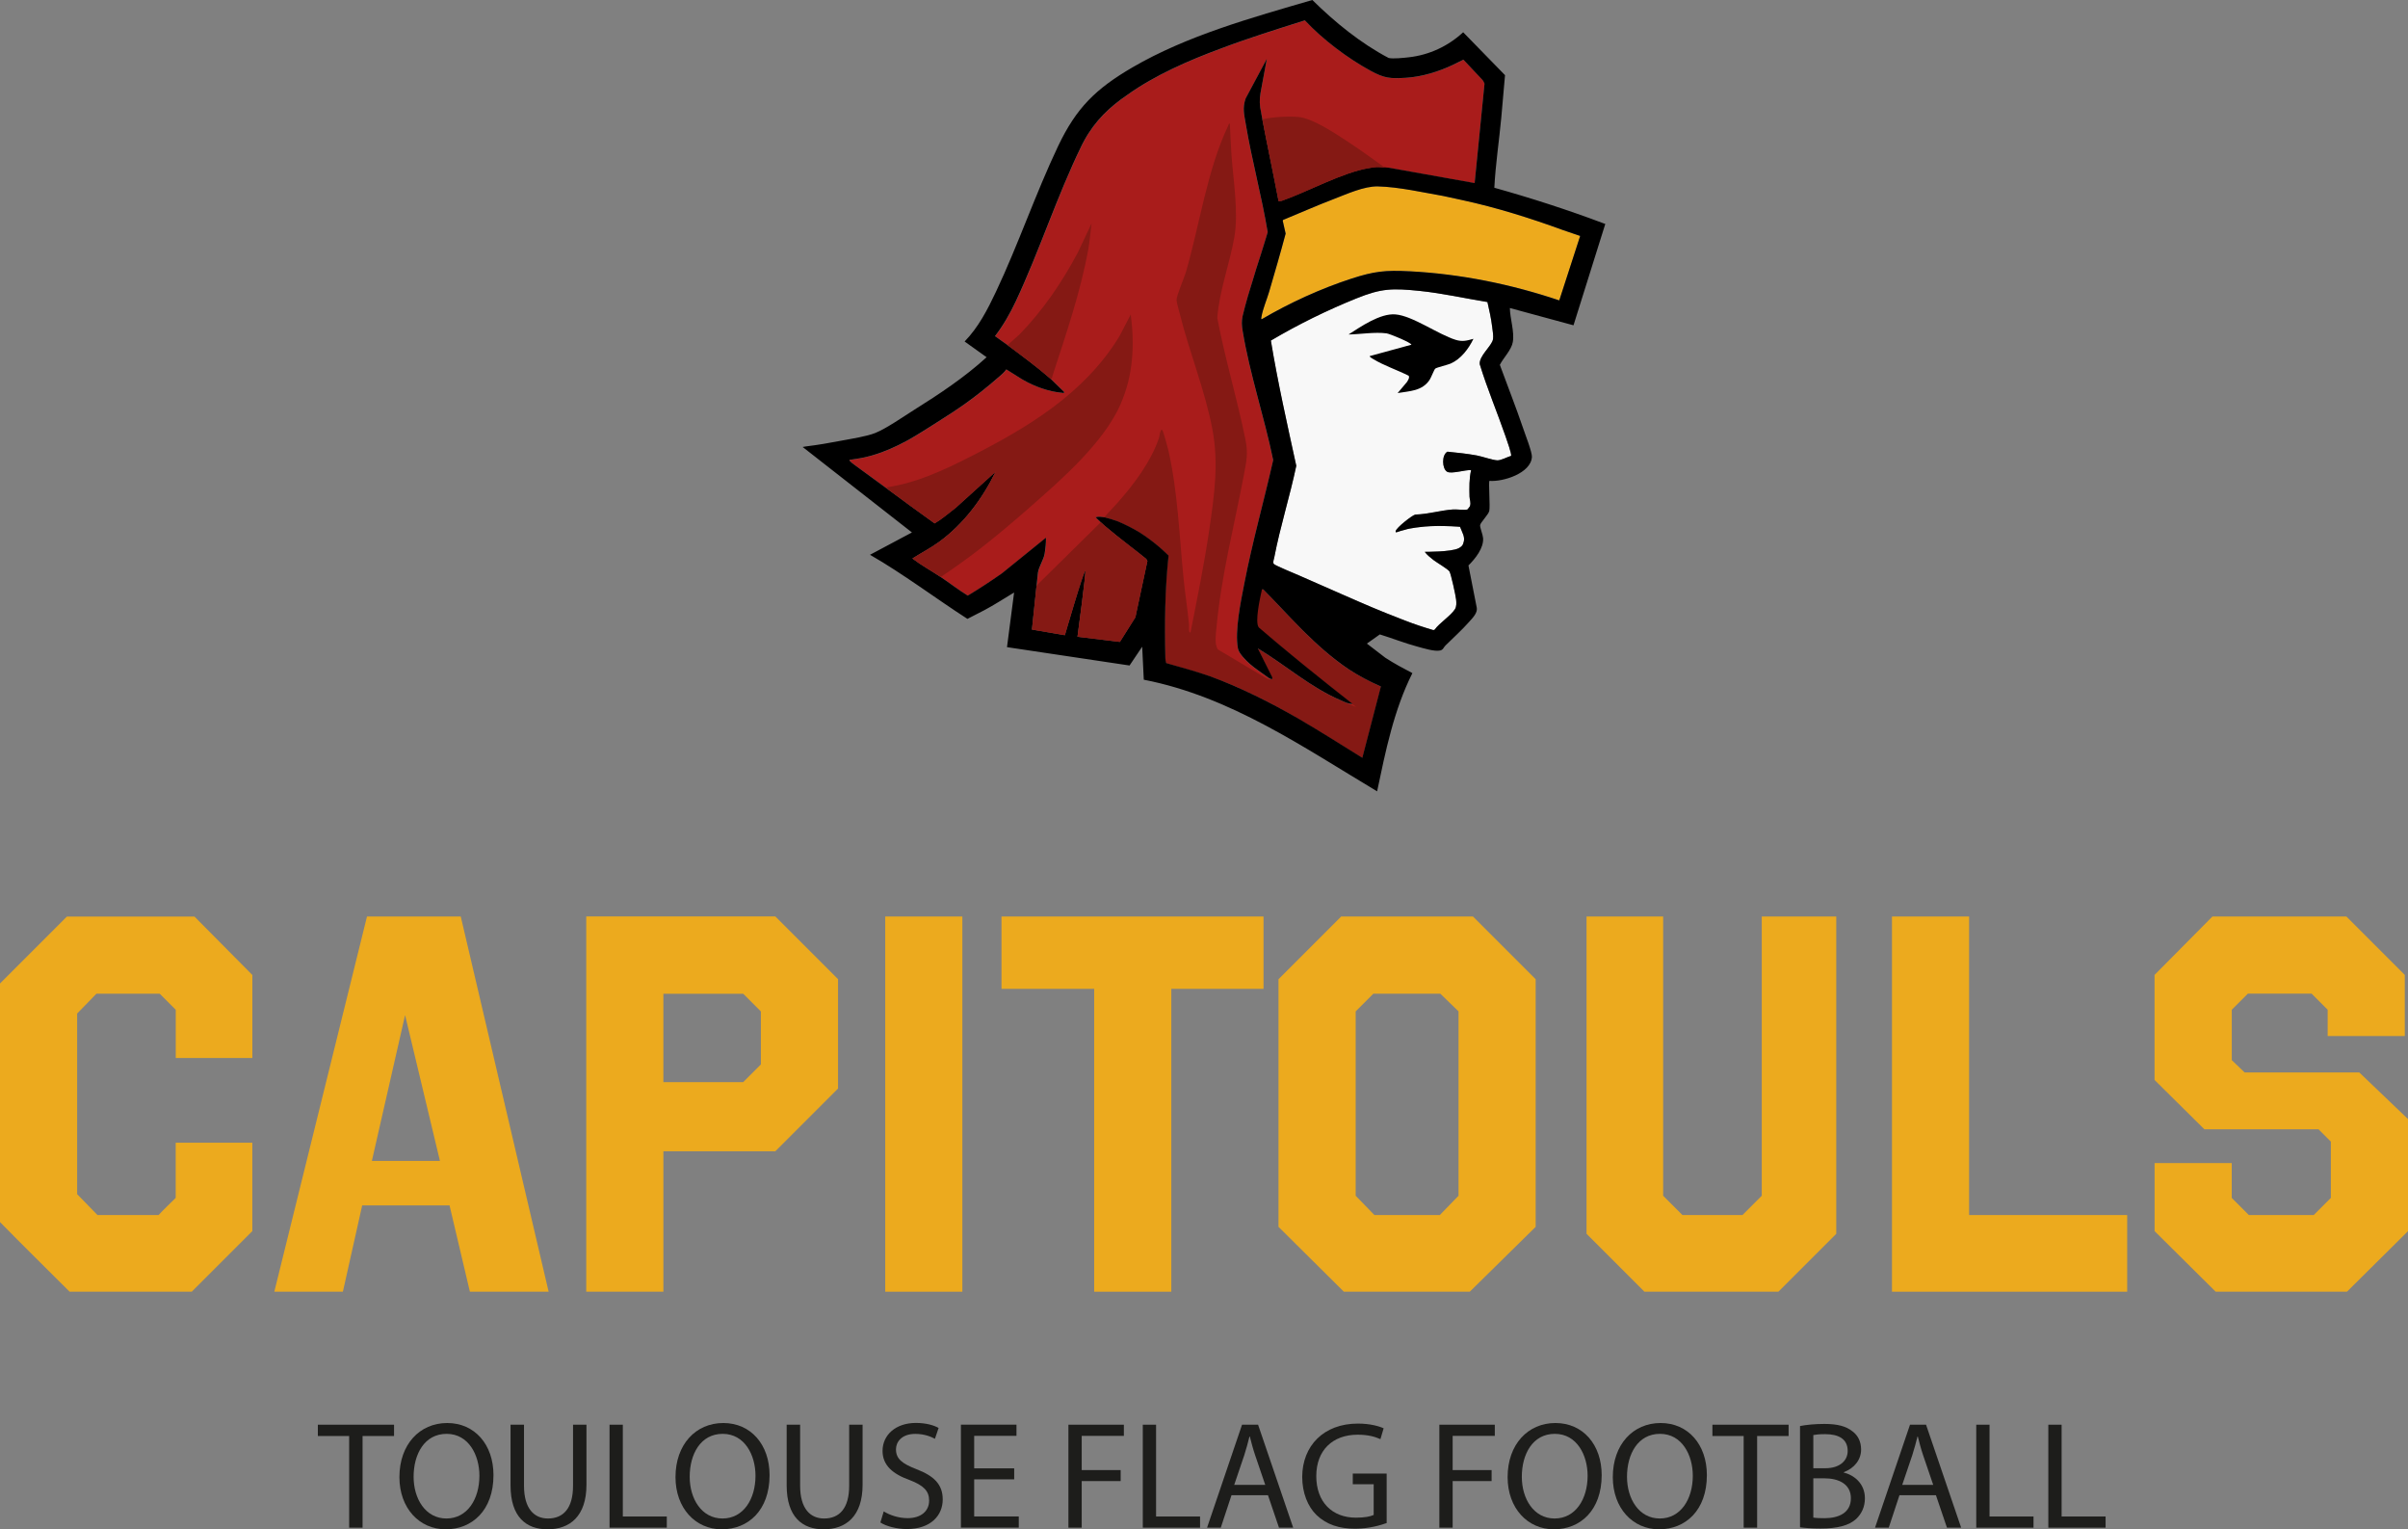 <?xml version="1.0" encoding="UTF-8"?><svg id="a" xmlns="http://www.w3.org/2000/svg" xmlns:xlink="http://www.w3.org/1999/xlink" viewBox="0 0 556.28 353.2"><rect x="0" y="0" width="556.28" height="353.2" fill="#808080" stroke="none"/><defs><clipPath id="d"><rect x="185.43" y="0" width="185.43" height="182.78" style="fill:none;"/></clipPath><clipPath id="e"><rect x="185.43" y="0" width="185.43" height="182.78" style="fill:none;"/></clipPath></defs><g id="b"><path d="M58.3,225.16v19.19h-17.7v-11.14l-3.71-3.71h-14.61l-4.46,4.58v41.71l4.7,4.83h14.11c1.24-1.36,2.6-2.6,3.96-3.96v-12.75h17.7v20.42l-13.99,13.99h-28.22c-5.32-5.32-10.77-10.65-16.09-16.09v-55.08l15.47-15.47h29.46l13.37,13.49Z" style="fill:#ecaa1e;"/><path d="M126.75,298.32h-18.2l-4.7-19.93h-20.18l-4.46,19.93h-15.84l21.41-86.65h21.66l20.3,86.65ZM85.91,268.11h15.72l-8.05-33.67-7.67,33.67Z" style="fill:#ecaa1e;"/><path d="M193.6,251.4l-14.48,14.48h-25.87v32.43h-17.82v-86.65h43.69l14.48,14.48v25.25ZM153.25,229.5v20.42h18.44l4.08-4.08v-12.25l-4.08-4.08h-18.44Z" style="fill:#ecaa1e;"/><path d="M222.32,298.32h-17.82v-86.65h17.82v86.65Z" style="fill:#ecaa1e;"/><path d="M291.88,228.38h-21.29v69.94h-17.82v-69.94h-21.41v-16.71h60.53v16.71Z" style="fill:#ecaa1e;"/><path d="M354.76,283.34l-15.22,14.98h-29.09l-15.1-14.98v-57.19l14.48-14.48h30.45l14.48,14.48v57.19ZM332.73,229.5h-15.47l-4.08,4.08v42.58l4.33,4.46h15.1l4.33-4.46v-42.58l-4.21-4.08Z" style="fill:#ecaa1e;"/><path d="M424.2,284.95l-13.37,13.37h-30.95l-13.37-13.37v-73.28h17.7v64.49l4.46,4.46h13.86l4.46-4.46v-64.49h17.21v73.28Z" style="fill:#ecaa1e;"/><path d="M454.9,280.62h36.51v17.7h-54.34v-86.65h17.82v68.95Z" style="fill:#ecaa1e;"/><path d="M555.54,239.27h-17.82v-6.07l-3.71-3.71h-14.73l-3.71,3.71v11.64l2.97,2.85h26.49l11.26,10.77v25.87l-14.11,13.99h-30.33l-14.11-13.99v-15.72h17.82v8.05l3.96,3.96h14.98l3.96-3.96v-13l-2.85-2.85h-26.37l-11.51-11.39v-24.26l13.37-13.49h30.95l13.49,13.49v14.11Z" style="fill:#ecaa1e;"/><path d="M80.66,331.65h-7.23v-2.61h17.6v2.61h-7.27v21.17h-3.1v-21.17Z" style="fill:#1d1d1b;"/><path d="M114,340.68c0,8.18-4.97,12.52-11.04,12.52s-10.69-4.87-10.69-12.06c0-7.55,4.69-12.49,11.04-12.49s10.69,4.97,10.69,12.03ZM95.55,341.07c0,5.08,2.75,9.63,7.58,9.63s7.62-4.48,7.62-9.88c0-4.73-2.47-9.67-7.58-9.67s-7.62,4.69-7.62,9.91Z" style="fill:#1d1d1b;"/><path d="M121.05,329.04v14.08c0,5.33,2.36,7.58,5.54,7.58,3.53,0,5.79-2.33,5.79-7.58v-14.08h3.1v13.86c0,7.3-3.85,10.3-9,10.3-4.87,0-8.54-2.79-8.54-10.16v-14h3.1Z" style="fill:#1d1d1b;"/><path d="M140.81,329.04h3.07v21.2h10.16v2.58h-13.23v-23.78Z" style="fill:#1d1d1b;"/><path d="M177.78,340.68c0,8.18-4.97,12.52-11.04,12.52s-10.69-4.87-10.69-12.06c0-7.55,4.69-12.49,11.04-12.49s10.69,4.97,10.69,12.03ZM159.33,341.07c0,5.08,2.75,9.63,7.58,9.63s7.62-4.48,7.62-9.88c0-4.73-2.47-9.67-7.58-9.67s-7.62,4.69-7.62,9.91Z" style="fill:#1d1d1b;"/><path d="M184.84,329.04v14.08c0,5.33,2.36,7.58,5.54,7.58,3.53,0,5.79-2.33,5.79-7.58v-14.08h3.1v13.86c0,7.3-3.85,10.3-9,10.3-4.87,0-8.54-2.79-8.54-10.16v-14h3.1Z" style="fill:#1d1d1b;"/><path d="M204.17,349.07c1.38.85,3.39,1.55,5.5,1.55,3.14,0,4.97-1.66,4.97-4.06,0-2.22-1.27-3.49-4.48-4.73-3.88-1.38-6.28-3.39-6.28-6.74,0-3.7,3.07-6.46,7.69-6.46,2.43,0,4.2.56,5.26,1.16l-.85,2.5c-.78-.42-2.36-1.13-4.52-1.13-3.25,0-4.48,1.94-4.48,3.56,0,2.22,1.45,3.32,4.73,4.59,4.02,1.55,6.07,3.49,6.07,6.99,0,3.67-2.72,6.84-8.33,6.84-2.29,0-4.8-.67-6.07-1.52l.78-2.58Z" style="fill:#1d1d1b;"/><path d="M234.29,341.66h-9.24v8.57h10.3v2.58h-13.37v-23.78h12.84v2.58h-9.77v7.51h9.24v2.54Z" style="fill:#1d1d1b;"/><path d="M246.82,329.04h12.81v2.58h-9.74v7.9h9v2.54h-9v10.76h-3.07v-23.78Z" style="fill:#1d1d1b;"/><path d="M264,329.04h3.07v21.2h10.16v2.58h-13.23v-23.78Z" style="fill:#1d1d1b;"/><path d="M284.49,345.33l-2.47,7.48h-3.17l8.08-23.78h3.7l8.11,23.78h-3.28l-2.54-7.48h-8.43ZM292.29,342.94l-2.33-6.84c-.53-1.55-.88-2.96-1.24-4.34h-.07c-.35,1.41-.74,2.86-1.2,4.3l-2.33,6.88h7.16Z" style="fill:#1d1d1b;"/><path d="M320.34,351.75c-1.38.49-4.09,1.31-7.3,1.31-3.6,0-6.56-.92-8.89-3.14-2.05-1.98-3.32-5.15-3.32-8.86.04-7.09,4.9-12.28,12.88-12.28,2.75,0,4.9.6,5.93,1.09l-.74,2.5c-1.27-.56-2.86-1.02-5.26-1.02-5.79,0-9.56,3.6-9.56,9.56s3.63,9.6,9.17,9.6c2.01,0,3.39-.28,4.09-.63v-7.09h-4.83v-2.47h7.83v11.43Z" style="fill:#1d1d1b;"/><path d="M332.51,329.04h12.81v2.58h-9.74v7.9h9v2.54h-9v10.76h-3.07v-23.78Z" style="fill:#1d1d1b;"/><path d="M370.01,340.68c0,8.18-4.97,12.52-11.04,12.52s-10.69-4.87-10.69-12.06c0-7.55,4.69-12.49,11.04-12.49s10.69,4.97,10.69,12.03ZM351.56,341.07c0,5.08,2.75,9.63,7.58,9.63s7.62-4.48,7.62-9.88c0-4.73-2.47-9.67-7.58-9.67s-7.62,4.69-7.62,9.91Z" style="fill:#1d1d1b;"/><path d="M394.31,340.68c0,8.18-4.97,12.52-11.04,12.52s-10.69-4.87-10.69-12.06c0-7.55,4.69-12.49,11.04-12.49s10.69,4.97,10.69,12.03ZM375.86,341.07c0,5.08,2.75,9.63,7.58,9.63s7.62-4.48,7.62-9.88c0-4.73-2.47-9.67-7.58-9.67s-7.62,4.69-7.62,9.91Z" style="fill:#1d1d1b;"/><path d="M402.82,331.65h-7.23v-2.61h17.6v2.61h-7.27v21.17h-3.11v-21.17Z" style="fill:#1d1d1b;"/><path d="M415.83,329.35c1.34-.28,3.46-.49,5.61-.49,3.07,0,5.04.53,6.53,1.73,1.23.92,1.97,2.33,1.97,4.2,0,2.29-1.52,4.3-4.02,5.22v.07c2.26.56,4.9,2.43,4.9,5.96,0,2.05-.81,3.6-2.01,4.76-1.66,1.52-4.34,2.22-8.22,2.22-2.12,0-3.74-.14-4.76-.28v-23.39ZM418.9,339.09h2.79c3.25,0,5.15-1.69,5.15-3.99,0-2.79-2.12-3.88-5.22-3.88-1.41,0-2.22.11-2.72.21v7.66ZM418.9,350.49c.6.11,1.48.14,2.58.14,3.18,0,6.1-1.16,6.1-4.62,0-3.25-2.79-4.59-6.14-4.59h-2.54v9.07Z" style="fill:#1d1d1b;"/><path d="M438.8,345.33l-2.47,7.48h-3.17l8.08-23.78h3.7l8.11,23.78h-3.28l-2.54-7.48h-8.43ZM446.6,342.94l-2.33-6.84c-.53-1.55-.88-2.96-1.23-4.34h-.07c-.35,1.41-.74,2.86-1.2,4.3l-2.33,6.88h7.16Z" style="fill:#1d1d1b;"/><path d="M456.54,329.04h3.07v21.2h10.16v2.58h-13.23v-23.78Z" style="fill:#1d1d1b;"/><path d="M473.19,329.04h3.07v21.2h10.16v2.58h-13.23v-23.78Z" style="fill:#1d1d1b;"/><g id="c"><g style="clip-path:url(#d);"><g style="clip-path:url(#e);"><path d="M365.07,54.49l-4.83,14.89c-11.18-3.76-22.83-6.12-34.65-6.73-5.51-.3-8.17,0-13.38,1.69-7.11,2.31-14.3,5.6-20.74,9.38-.2-.06-.08-.42-.05-.59.34-1.91,1.22-3.89,1.77-5.76,1.3-4.46,2.62-8.94,3.81-13.43l-.68-3,.12-.17c3.86-1.58,7.68-3.28,11.58-4.77,3.05-1.17,7.08-3.03,10.3-2.96,4.9.12,10.71,1.46,15.03,2.2l4.48.97c7.87,1.7,15.72,4.17,23.22,6.91q1.32.47,3.99,1.37" style="fill:#edaa1d;"/><path d="M342.94,19.36l-2.28,22.96-19.79-3.54q-2.77-.24-4.61.06c-6.15,1-14.21,5.49-20.16,7.56l-.73.09c-.67-3.51-1.38-7.01-2.09-10.52-.67-3.3-1.33-6.6-1.94-9.9v-.05c-.37-1.49-.42-3.04-.14-4.54l1.45-7.84-4.9,9.16c-.76,2.23-.33,3.69.05,5.95,1.39,8.29,3.67,16.6,5.05,24.91-.13.44-.26.87-.39,1.31-.71,2.37-1.49,4.77-2.26,7.17-.02.07-.04.13-.06.19-.18.58-.35,1.15-.52,1.73-.41,1.38-.92,2.96-1.39,4.53,0,.01-.01.03-.01.05-.43,1.49-.83,2.98-1.18,4.46-.24,1.24-.18,2.15.03,3.39,1.62,9.88,5.03,19.97,7.05,29.81-2.15,9.53-4.82,18.95-6.68,28.55-.81,4.17-2.23,10.89-1.46,14.97.22,1.16,1.89,2.8,2.78,3.58,1.21,1.07,2.61,1.94,3.9,2.91.51.4,1.46,1,1.24.13l-3.33-6.65c6.46,3.89,12.2,9.04,19.21,12.01.81.34,1.8.88,2.66.79-1.7-1.33-3.39-2.66-5.08-4.01-.17-.13-.34-.27-.51-.41-1.68-1.33-3.36-2.68-5.02-4.03-.09-.08-.19-.15-.28-.23-.37-.3-.75-.61-1.12-.91-.83-.68-1.67-1.36-2.49-2.05-.22-.18-.44-.36-.66-.55-.64-.52-1.27-1.05-1.91-1.58-.63-.52-1.25-1.04-1.87-1.57-.89-.75-1.78-1.5-2.66-2.26-.29-.27-.4-.93-.4-1.75,0-2.49.98-6.56.98-6.56.13-.57-.02-.58.42-.5,2.82,2.85,5.56,5.85,8.4,8.73.28.29.57.58.86.87,3.26,3.24,6.68,6.29,10.47,8.83.03.02.06.04.09.06,2.3,1.5,4.71,2.77,7.35,3.92l-4.28,16.44c-4.82-2.99-9.63-6.05-14.55-8.92-.09-.06-.18-.11-.27-.16-6.53-3.75-13.25-7.14-20.3-9.73-3.35-1.17-6.76-2.09-10.17-3.06-.12-.36-.2-.73-.2-1.11-.2-7.93-.1-15.83.74-23.72-.25-.25-.5-.49-.76-.73-.01-.01-.03-.03-.04-.04-.21-.2-.42-.39-.63-.58-.04-.04-.08-.07-.12-.11-.13-.11-.26-.23-.39-.34-.01-.01-.03-.03-.04-.04-1.46-1.27-3.06-2.47-4.74-3.53-.09-.06-.19-.11-.29-.17-1.18-.7-2.94-1.63-4.64-2.33-.04-.02-.09-.04-.13-.05-1.01-.39-2.05-.7-3.08-.92-.62-.09-1.39-.22-2,0,.66.66,1.35,1.3,2.05,1.91,0,0,.02.02.03.03,1.83,1.56,3.72,3.04,5.62,4.52.1.08.2.15.29.23,1.25.96,2.5,1.93,3.72,2.93l.27.46-2.78,13.02-3.58,5.68-9.79-1.19s2.05-15.2,1.8-15.24c-.37-.07-4.72,14.88-4.72,14.88l-7.6-1.3,1.38-13.19c.25-1.44,1.3-2.91,1.55-4.36,0-.02,0-.03,0-.05.2-1.2.32-2.4.3-3.62l-10.18,8.24c-2.57,1.8-5.19,3.52-7.88,5.14-2.16-1.32-4.16-2.9-6.26-4.3-2.16-1.44-4.46-2.69-6.53-4.27,2.04-1.3,4.19-2.4,6.15-3.83,5.7-4.15,9.99-9.93,13.08-16.23l-9.22,8.34c-1.61,1.23-3.14,2.58-4.88,3.61-3.61-2.57-7.2-5.22-10.78-7.86l-7.23-5.29c-.22-.16-1.9-1.29-1.65-1.52,1.13-.18,2.38-.34,3.49-.59.37-.08.74-.17,1.1-.27.08-.02.15-.04.22-.06.18-.05.36-.1.54-.15,2.76-.81,5.33-1.96,7.85-3.33.2-.11.4-.22.6-.33,1.9-1.08,3.79-2.28,5.79-3.55,5.66-3.59,8.98-5.73,15.03-10.98.61-.53,1.14-.98,1.6-1.64,3.79,2.37,3.14,2,3.79,2.37,2.76,1.59,5.93,2.75,9.12,3.04.17.02.57.16.41-.23l-3.08-3c-3.08-2.7-6.66-5.33-9.98-7.81-.43-.32,0,0-2.87-2.05,1.9-2.47,3.5-5.27,4.82-8.08,5.47-11.67,9.5-24.28,15.15-35.86.11-.23.22-.45.34-.67.01-.03.03-.06.05-.09.08-.16.17-.31.25-.47,2.52-4.61,5.91-7.8,9.99-10.57.02-.02.04-.03.07-.05,6.21-4.43,13.96-7.85,21.6-10.67,0,0,0,0,0,0,6.36-2.4,12.87-4.43,19.31-6.47,2.08,2.23,4.54,4.41,7.15,6.4,2.61,1.99,5.37,3.8,8.06,5.26,3.18,1.73,4.51,1.83,8.2,1.6,3.6-.22,7.57-1.44,10.81-2.99.61-.29,0,0,2.41-1.19l4.28,4.56c.27.28.46.61.59.98" style="fill:#a91c1b;"/><path d="M281.32,149.94c-.81-1.21-.42-3.69-.28-5.16,1.09-11.87,4.11-23.43,6.31-35.08.6-3.19,1.02-4.98.35-8.25-1.9-9.35-4.71-18.61-6.49-28,.45-6.33,2.89-12.54,3.95-18.75.99-5.74-.27-13.13-.68-19.01-.17-2.38-.24-4.79-.37-7.17-.32.05-.31.37-.41.59-4.81,10.03-6.61,23.03-9.76,33.8-.4,1.36-2.16,5.36-2.14,6.37,0,.54.61,2.65.79,3.36,2.22,8.84,5.77,17.48,7.48,26.46,1.52,7.96.45,15.24-.7,23.16-1.16,7.95-2.77,15.84-4.33,23.71-.5.61-.34-1.54-.36-1.72-.34-3.57-.91-7.14-1.27-10.71-.97-9.73-1.32-20-3.5-29.53-.14-.63-1.18-4.47-1.4-4.68-.25-.23-.31.04-.4.23-.23.49-.21,1.13-.38,1.62-1.85,5.45-5.84,10.77-9.65,15.03-.97,1.08,0,0-3,3.27.87.11,1.96.46,3.08.92.05.02.09.03.13.05,1.71.7,3.47,1.63,4.64,2.33.09.06.19.11.29.17,1.69,1.03,3.26,2.23,4.74,3.53.01.01.03.03.04.04.13.1.26.22.39.34.04.04.08.07.12.11.21.19.42.38.63.58.01,0,.03.03.04.04.26.24.51.49.76.73-.86,8.06-.95,16.11-.73,24.21,0,.05.01.11.03.16l.16.46c3.41.97,6.83,1.9,10.17,3.06.27.09.55.19.82.29,6.83,2.47,13.24,5.8,19.48,9.44.09.05.18.1.27.16,4.91,2.87,9.72,5.94,14.55,8.92l4.28-16.44c-2.64-1.15-5.04-2.43-7.35-3.92-.03-.02-.06-.04-.09-.06-1.4-.91-2.76-1.91-4.11-3.01-2.22-1.81-4.32-3.78-6.36-5.82-.29-.29-.58-.58-.86-.87-2.83-2.88-5.57-5.88-8.4-8.73-.44-.08-.96-2.12-1.01-1.86-.46,2.55-1.66,4.28-2.16,6.83l-.09,3.8c.88.76,4.02,1.56,4.91,2.31.62.53,1.24,1.05,1.87,1.57.64.53,1.27,1.06,1.91,1.58.22.19.44.37.66.55.83.69,1.66,1.37,2.49,2.05.37.3.74.61,1.12.91.09.08.19.15.28.23,1.66,1.35,3.34,2.7,5.02,4.03.17.14.34.27.51.41,2,1.59,4,3.16,6.01,4.74,0,0,0,0,0,0l-3.59-1.52c-7.01-2.97-12.75-8.12-19.21-12.01l3.33,6.65c.23.87-1.28.23-1.28.23l-11.29-6.72Z" style="fill:#851914;"/><path d="M349.07,105.28c-.85.24-2.31,1.05-3.16,1.03-1.06-.03-3.48-.89-4.77-1.13-2.24-.41-4.5-.64-6.76-.87-1.38.72-1.27,3.93-.09,4.63.97.58,4.28-.49,5.55-.37-.46,1.98-.42,4.05-.37,6.09.02.79.4,1.37.09,2.26-.02.06-.52.72-.57.74-.7.19-2.5-.07-3.41,0-2.88.22-5.72,1.1-8.63,1.17-.79.2-4.37,3.04-4.53,3.81-.06.26,0,.32.26.26.6-.21,1.21-.39,1.82-.54,0,0,0,0,0,0,.37-.11.75-.22,1.15-.29.95-.18,1.91-.31,2.86-.4.16-.02.31-.03.47-.05.06,0,.12,0,.19-.02,1.87-.15,3.75-.16,5.63-.08.07,0,.14,0,.21,0,.55.02,1.09.05,1.64.09.21.02.42.03.63.05.44,1.22,1.31,2.41.77,3.75-.05.13-.09.7-1.11,1.21-1.75.88-7.81.82-7.81.82.54.74,1.3,1.33,2.01,1.89.76.59,3.32,2.07,3.7,2.65.35.55,1.44,5.57,1.53,6.46.08.73.13,1.62-.26,2.24-.94,1.5-3.6,3.2-4.71,4.75l-.28.09c-2.21-.65-4.38-1.36-6.52-2.2-.42-.16-.84-.33-1.26-.49-.03-.01-.06-.03-.09-.04-4.19-1.6-8.34-3.38-12.46-5.2-.12-.05-.25-.1-.37-.16-3.46-1.5-6.9-3.02-10.27-4.51-.89-.39-5.52-2.29-5.87-2.66-.32-.34,0-1.08.09-1.55,1.35-7.03,3.61-14.12,5.08-21.14-2.09-9.61-4.27-19.21-5.87-28.92,6.31-3.73,12.95-6.99,19.76-9.74,5.81-2.35,8.35-2.36,14.6-1.73,5.26.54,10.46,1.72,15.67,2.57.42,1.85.87,3.84,1.09,5.71.1.83.33,2.09.2,2.87-.27,1.58-3.3,3.88-3.06,5.8,1.73,5.66,4.05,11.13,5.98,16.71.22.64,1.46,4.08,1.25,4.43" style="fill:#f8f8f8;"/><path d="M340.38,78.26c-1.09,2.28-2.9,4.68-5.27,5.71-.74.32-3.17.87-3.55,1.17-.24.19-.94,2.03-1.27,2.54-1.72,2.65-4.59,2.62-7.42,3.1l2.16-2.56c.22-.39.67-.98.39-1.44-2.65-1.34-5.74-2.35-8.27-3.9-.13-.08-.84-.49-.72-.64l9.62-2.63c-.02-.46-4.96-2.51-5.73-2.62-2.73-.36-6.03.21-8.79.26,2.85-1.82,7.28-4.91,10.81-4.64,3.95.3,9.93,4.64,13.92,5.87,1.6.49,2.57.2,4.13-.23"/><path d="M370.86,51.72l-.39-.13c-8.29-3.12-16.73-5.84-25.26-8.23.28-5.41,1.11-10.82,1.61-16.22.3-3.26,0,0,.86-9.78l-9.67-9.91c-3.47,3.21-7.83,5.25-12.55,5.78-1.15.13-3.64.4-4.66.16C314.37,10.02,308.36,5.13,303.17,0c-6.96,2.03-14.22,4.09-21.31,6.56-7.09,2.47-14.01,5.36-20.3,9.03-8.41,4.92-12.89,9.28-17.1,18.11-5.24,11.02-9.18,22.68-14.39,33.71-1.94,4.1-4.04,8.18-7.23,11.46l5.08,3.63c-5.09,4.64-10.88,8.49-16.71,12.14-2.45,1.54-6.47,4.34-8.99,5.35-2.07.83-5.55,1.34-7.84,1.78-2.71.52-5.45,1-8.2,1.33l-.76.13,25.25,19.74-9.69,5.16c3.8,2.17,7.58,4.69,11.34,7.25,3.76,2.56,7.48,5.18,11.17,7.55,3.89-2,3.06-1.56,3.89-2,2.35-1.24,4.61-2.73,6.89-4.09l-1.64,12.62,28.31,4.24,2.92-4.34.37,7.62c20.04,3.9,36.75,15.54,53.9,25.78,1.96-9.3,3.86-18.76,8.15-27.3-2.13-1.11-4.24-2.24-6.25-3.55l-4.26-3.27,2.99-2.12c2.87.88,5.68,2.01,8.59,2.79,1.38.37,4.04,1.22,5.36.92.68-.16.79-.73,1.21-1.15,1.76-1.74,3.84-3.61,5.45-5.44.76-.86,1.98-2.04,1.79-3.24l-1.93-9.81c1.56-1.53,3.58-4.04,3.38-6.35-.07-.82-.72-2.33-.69-2.93.03-.58,1.93-2.45,2.12-3.3.24-1.06-.21-6.7.04-6.95,3.14.26,9.61-1.76,9.81-5.54.06-1.08-1.55-5.21-2-6.53-1.68-4.95-3.62-9.82-5.41-14.73.82-1.61,2.7-3.45,3-5.27.41-2.42-.65-5.39-.68-7.85l14.7,3.99,7.35-23.43ZM318.99,158.57l-4.28,16.44c-4.82-2.99-9.63-6.05-14.55-8.92-.09-.06-.18-.11-.27-.16-6.53-3.75-13.25-7.14-20.3-9.73-3.35-1.17-6.76-2.09-10.17-3.06-.12-.36-.2-.73-.2-1.11-.2-7.93-.1-15.83.74-23.72-.25-.25-.5-.49-.76-.73-.01-.01-.03-.03-.04-.04-.21-.2-.42-.39-.63-.58-.04-.04-.08-.07-.12-.11-.13-.11-.26-.23-.39-.34-.01-.01-.03-.03-.04-.04-1.46-1.27-3.06-2.47-4.74-3.53-.09-.06-.19-.11-.29-.17-1.18-.7-2.94-1.63-4.64-2.33-.04-.02-.09-.04-.13-.05-1.01-.39-2.05-.7-3.08-.92-.62-.09-1.39-.22-2,0,.4.4.8.79,1.21,1.16.27.26.55.5.83.75,0,0,.02.02.03.03,1.83,1.56,3.72,3.04,5.62,4.52.1.08.2.15.29.23,1.25.96,2.5,1.93,3.72,2.93l.27.46-2.78,13.02-3.58,5.68-9.79-1.19s2.05-15.2,1.8-15.24c-.37-.07-4.72,14.88-4.72,14.88l-7.6-1.3,1.06-10.14.32-3.05c.25-1.44,1.3-2.91,1.55-4.36,0-.02,0-.03,0-.05.2-1.2.32-2.4.3-3.62l-10.18,8.24c-2.57,1.8-5.19,3.52-7.88,5.14-2.16-1.32-4.16-2.9-6.26-4.3-2.16-1.44-4.46-2.69-6.53-4.27,2.04-1.3,4.19-2.4,6.15-3.83,5.7-4.15,9.99-9.93,13.08-16.23l-9.22,8.34c-1.61,1.23-3.14,2.58-4.88,3.61-3.61-2.57-7.2-5.22-10.78-7.86l-7.23-5.29c-.22-.16-1.9-1.29-1.65-1.52,1.13-.18,2.38-.34,3.49-.59.37-.08.74-.17,1.1-.27.08-.02.15-.04.22-.06.18-.05.36-.1.54-.15,2.76-.81,5.33-1.96,7.85-3.33.2-.11.4-.22.6-.33,1.9-1.08,3.79-2.28,5.79-3.55,5.66-3.59,8.98-5.73,15.03-10.98.61-.53,1.14-.98,1.6-1.64,3.79,2.37,3.14,2,3.79,2.37,2.76,1.59,5.93,2.75,9.12,3.04.17.02.57.16.41-.23l-3.08-3c-3.08-2.7-6.66-5.33-9.98-7.81-.43-.32,0,0-2.87-2.05,1.9-2.47,3.5-5.27,4.82-8.08,5.47-11.67,9.5-24.28,15.15-35.86.11-.23.22-.45.34-.67.01-.03.03-.06.05-.09.08-.16.17-.31.25-.47,2.52-4.61,5.91-7.8,9.99-10.57.02-.02.04-.03.07-.05,6.21-4.43,13.96-7.85,21.6-10.67,0,0,0,0,0,0,6.36-2.4,12.87-4.43,19.31-6.47,2.08,2.23,4.54,4.41,7.15,6.4,2.61,1.99,5.37,3.8,8.06,5.26,3.18,1.73,4.51,1.83,8.2,1.6,3.6-.22,7.57-1.44,10.81-2.99.61-.29,0,0,2.41-1.19l4.28,4.56c.27.28.46.61.59.98l-2.28,22.96-19.79-3.54c-.37-.03-.68-.06-.96-.08-1.84-.15-2.05-.12-3.65.14-6.15,1-14.21,5.49-20.16,7.56l-.73.09c-.67-3.51-1.38-7.01-2.09-10.52-.57-2.81-1.14-5.62-1.67-8.43-.09-.49-.18-.98-.27-1.47v-.05c-.37-1.49-.42-3.04-.14-4.54l1.45-7.84-4.9,9.16c-.76,2.23-.33,3.69.05,5.95,1.39,8.29,3.67,16.6,5.05,24.91-.13.44-.26.87-.39,1.31-.71,2.37-1.49,4.77-2.26,7.17-.02.07-.04.13-.06.19-.18.58-.35,1.15-.52,1.73-.41,1.38-.92,2.96-1.39,4.53,0,.01-.01.03-.01.05-.43,1.49-.83,2.98-1.18,4.46-.24,1.24-.18,2.15.03,3.39,1.62,9.88,5.03,19.97,7.05,29.81-2.15,9.53-4.82,18.95-6.68,28.55-.81,4.17-2.23,10.89-1.46,14.97.22,1.16,1.89,2.8,2.78,3.58,1.21,1.07,2.61,1.94,3.9,2.91.51.4,1.46,1,1.24.13l-3.33-6.65c6.46,3.89,12.2,9.04,19.21,12.01.81.34,1.8.88,2.66.79-1.7-1.33-3.39-2.66-5.08-4.01-.17-.13-.34-.27-.51-.41-1.68-1.33-3.36-2.68-5.02-4.03-.09-.08-.19-.15-.28-.23-.37-.3-.75-.61-1.12-.91-.83-.68-1.67-1.36-2.49-2.05-.22-.18-.44-.36-.66-.55-.64-.52-1.27-1.05-1.91-1.58-.63-.52-1.25-1.04-1.87-1.57-.89-.75-1.78-1.5-2.66-2.26-.29-.27-.4-.93-.4-1.75,0-2.49.98-6.56.98-6.56.13-.57-.02-.58.42-.5,2.82,2.85,5.56,5.85,8.4,8.73.28.29.57.58.86.87,3.26,3.24,6.68,6.29,10.47,8.83.03.02.06.04.09.06,2.3,1.5,4.71,2.77,7.35,3.92M347.83,100.86c.22.64,1.46,4.08,1.25,4.43-.85.24-2.31,1.05-3.16,1.03-1.06-.03-3.48-.89-4.77-1.13-2.24-.41-4.5-.64-6.76-.87-1.38.72-1.27,3.93-.09,4.63.97.58,4.28-.49,5.55-.37-.46,1.98-.42,4.05-.37,6.09.02.79.4,1.37.09,2.26-.02.06-.52.72-.57.74-.7.19-2.5-.07-3.41,0-2.88.22-5.72,1.1-8.63,1.17-.79.2-4.37,3.04-4.53,3.81-.06.26,0,.32.26.26.6-.21,1.21-.39,1.82-.54,0,0,0,0,0,0,.37-.11.75-.22,1.15-.29.95-.18,1.91-.31,2.86-.4.16-.02.31-.03.47-.05.06,0,.12,0,.19-.02,1.87-.15,3.75-.16,5.63-.08.07,0,.14,0,.21,0,.55.02,1.09.05,1.64.09.21.02.42.03.63.05.44,1.22,1.31,2.41.77,3.75-.05.13-.09.7-1.11,1.21-1.75.88-7.81.82-7.81.82.54.74,1.3,1.33,2.01,1.89.76.59,3.32,2.07,3.7,2.65.35.55,1.44,5.57,1.53,6.46.08.73.13,1.62-.26,2.24-.94,1.5-3.6,3.2-4.71,4.75l-.28.09c-2.21-.65-4.38-1.36-6.52-2.2-.42-.16-.84-.33-1.26-.49-.03-.01-.06-.03-.09-.04-4.19-1.6-8.34-3.38-12.46-5.2-.12-.05-.25-.1-.37-.16-3.46-1.5-6.9-3.02-10.27-4.51-.89-.39-5.52-2.29-5.87-2.66-.32-.34,0-1.08.09-1.55,1.35-7.03,3.61-14.12,5.08-21.14-2.09-9.61-4.27-19.21-5.87-28.92,6.31-3.73,12.95-6.99,19.76-9.74,5.81-2.35,8.35-2.36,14.6-1.73,5.26.54,10.46,1.72,15.67,2.57.42,1.85.87,3.84,1.09,5.71.1.83.33,2.09.2,2.87-.27,1.58-3.3,3.88-3.06,5.8,1.73,5.66,4.05,11.13,5.98,16.71M325.59,62.66c-5.51-.3-8.17,0-13.38,1.69-7.11,2.31-14.3,5.6-20.74,9.38-.2-.06-.08-.42-.05-.59.34-1.91,1.22-3.89,1.77-5.76,1.3-4.46,2.62-8.94,3.81-13.43l-.68-3,.12-.17c3.86-1.58,7.68-3.28,11.58-4.77,3.05-1.17,7.08-3.03,10.3-2.96,4.9.12,10.71,1.46,15.03,2.2l4.48.97c7.87,1.7,15.72,4.17,23.22,6.91q1.32.47,3.99,1.36l-4.83,14.89c-11.18-3.76-22.83-6.12-34.65-6.73"/><path d="M265.06,129.54l-2.78,13.02-3.58,5.68-9.79-1.19s2.05-15.2,1.8-15.24c-.37-.07-4.72,14.88-4.72,14.88l-7.6-1.3,1.06-10.14,14.83-14.63c.27.26.55.5.83.75,0,0,.02.02.03.03,1.83,1.56,3.72,3.04,5.62,4.52.1.08.2.15.29.23,1.25.96,2.5,1.93,3.72,2.93l.27.46Z" style="fill:#851914;"/><path d="M319.91,38.7c-1.84-.15-2.05-.12-3.65.14-6.15,1-14.21,5.49-20.16,7.56l-.73.09c-.67-3.51-1.38-7.01-2.09-10.52-.57-2.81-1.14-5.62-1.67-8.43,2.62-.52,5.7-.73,8.28-.53,3.42.26,9.06,4.14,12.06,6.1,2.71,1.77,5.3,3.73,7.96,5.59" style="fill:#851914;"/><path d="M252.17,51.58c-.27,2-.41,4.06-.77,6.04-1.8,9.89-5.15,19.61-8.25,29.14-.09.28-.04.65-.42.76-3.08-2.7-6.66-5.33-9.98-7.81l2.64-2.35c5.5-5.6,9.93-12.13,13.61-19.05l3.17-6.72Z" style="fill:#851914;"/><path d="M258.86,93.39c-4.04,9.06-13.79,17.47-21.21,23.99-3.54,3.11-7.37,6.33-11.09,9.24-2.99,2.33-6.1,4.53-9.24,6.64-2.16-1.44-4.46-2.69-6.53-4.27,2.04-1.3,4.19-2.4,6.15-3.83,5.7-4.15,9.99-9.93,13.08-16.23l-9.22,8.34c-1.61,1.23-3.14,2.58-4.88,3.61-3.61-2.57-7.2-5.22-10.78-7.86-.17-.13-.27-.39-.35-.46,6.83-1,13.12-3.91,19.21-7.01,13.47-6.83,26.51-14.65,34.58-27.85l2.64-5.07c.93,7.09.55,14.18-2.38,20.76" style="fill:#851914;"/></g></g></g></g></svg>